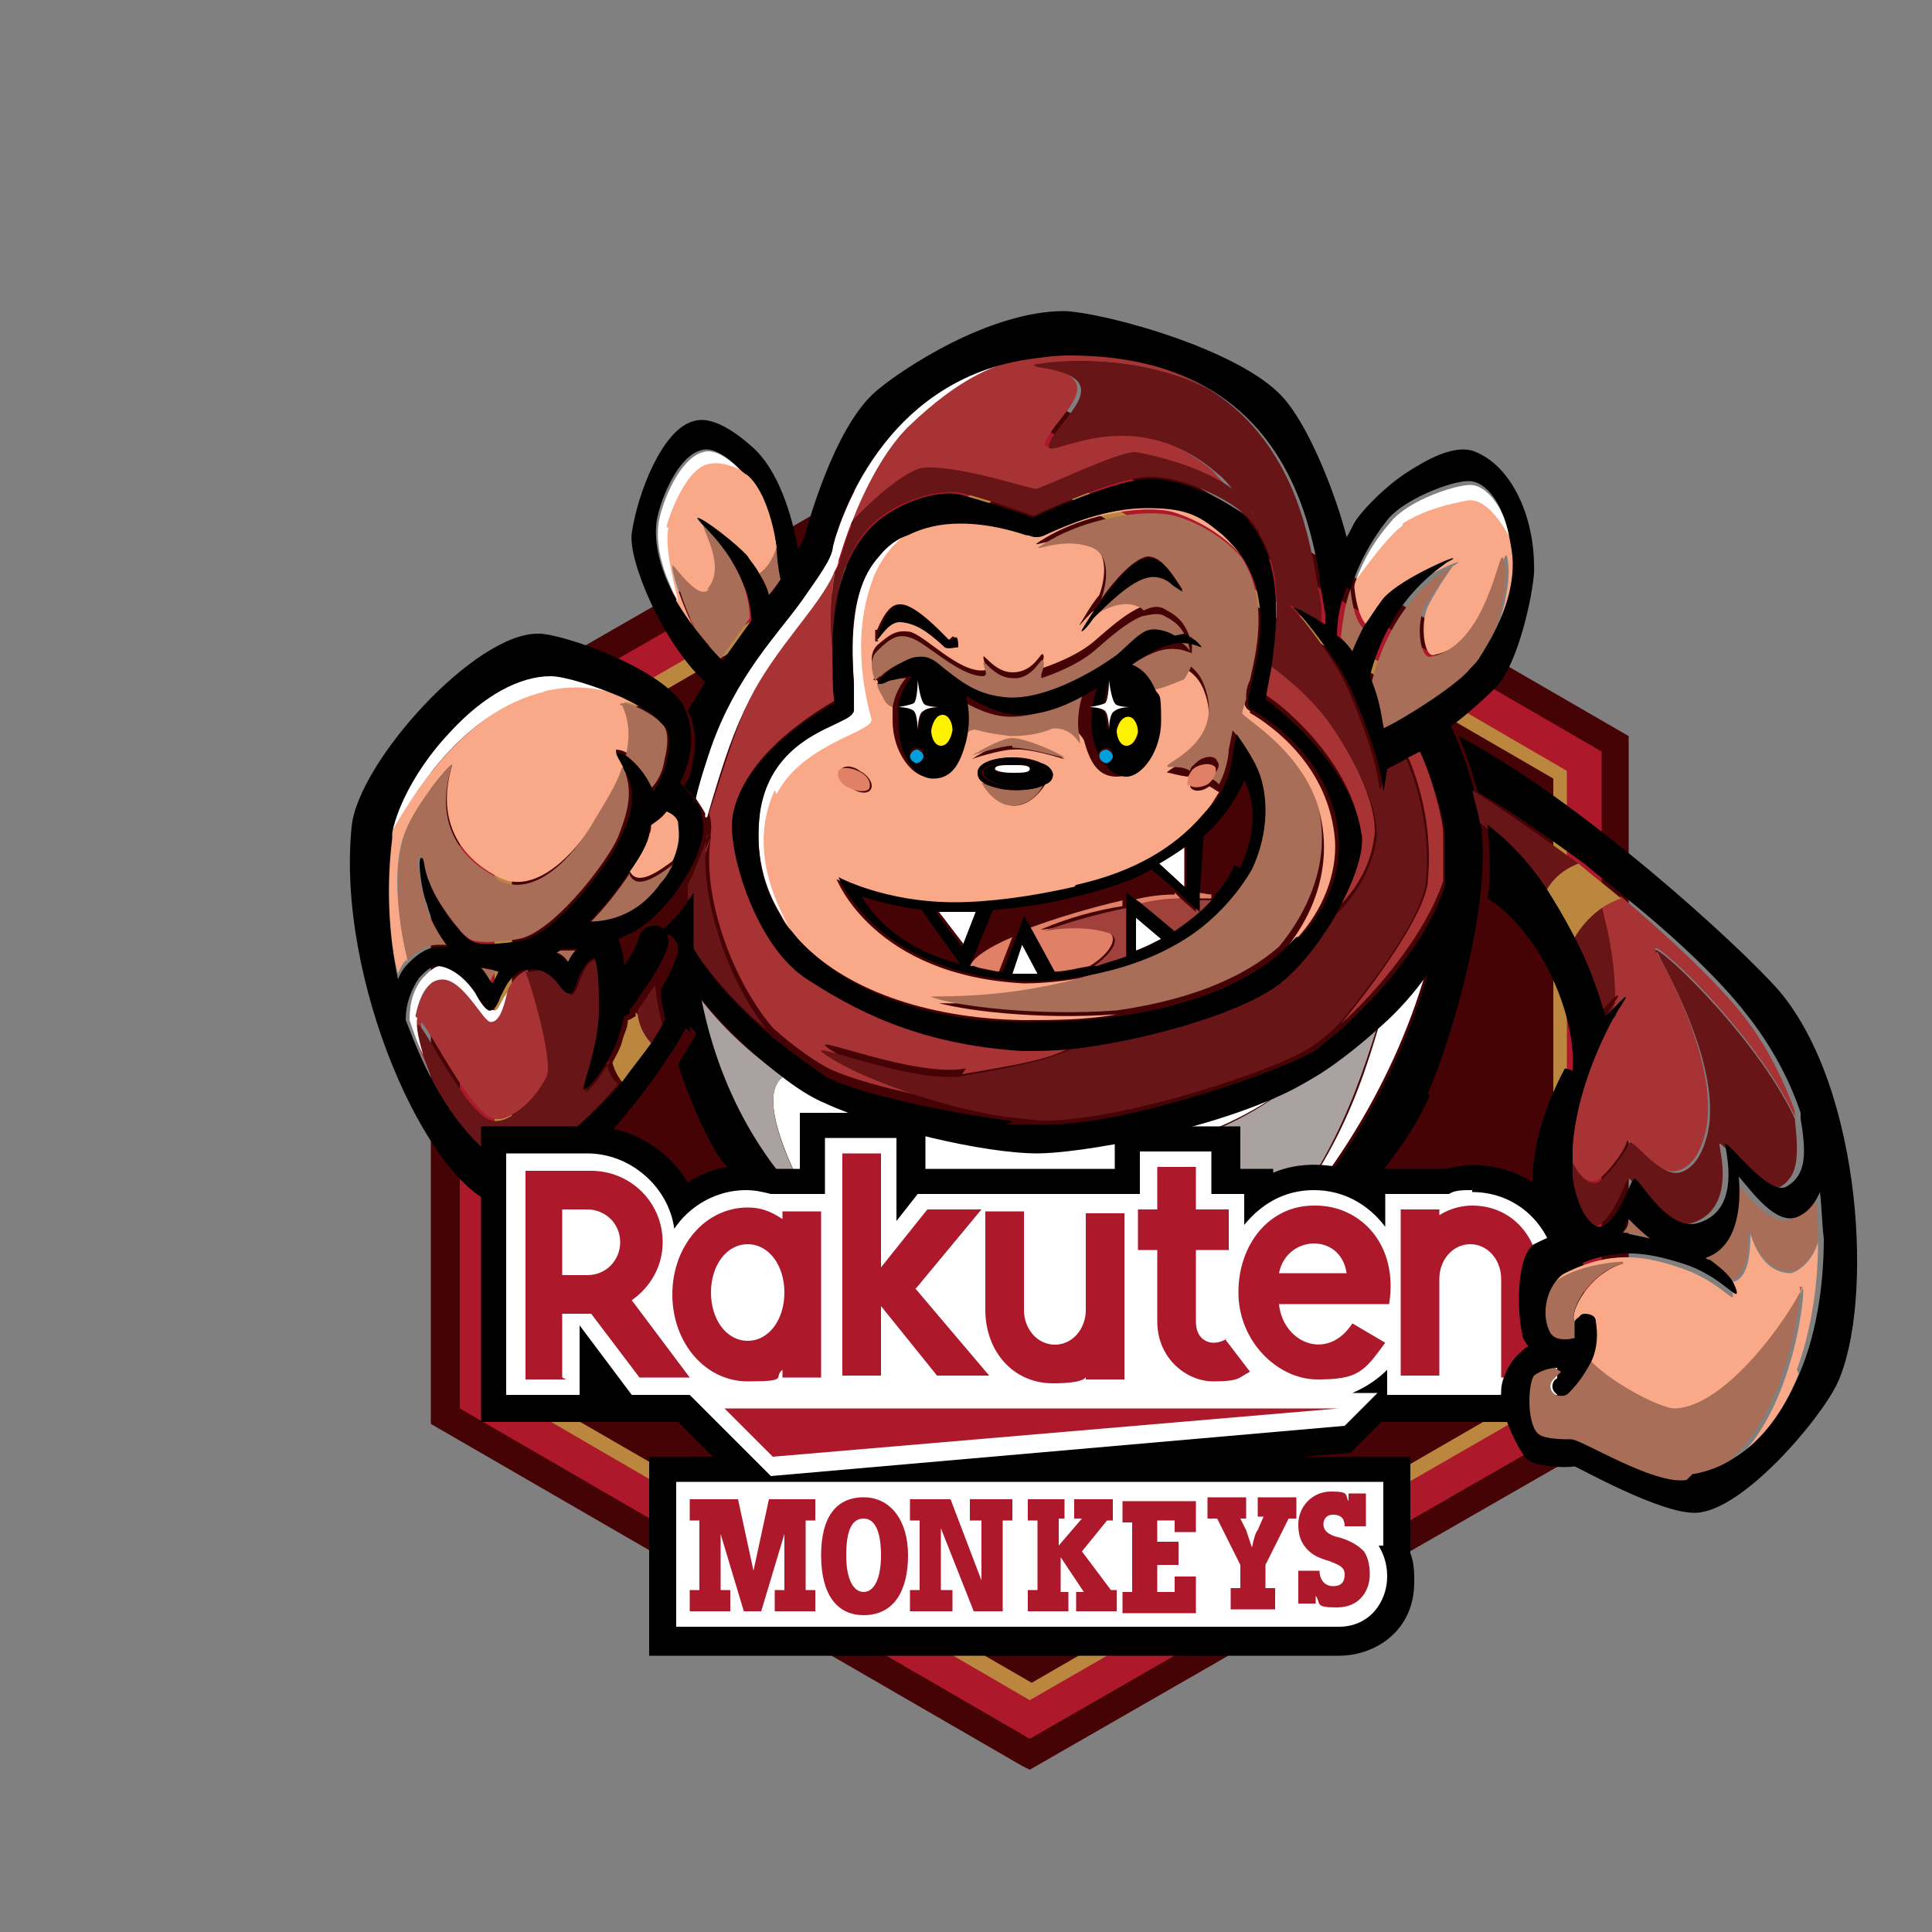 <?xml version="1.0" encoding="UTF-8"?>
<svg id="_레이어_1" data-name="레이어_1" xmlns="http://www.w3.org/2000/svg" version="1.1" xmlns:xlink="http://www.w3.org/1999/xlink" viewBox="0 0 100 100">
  <rect x="0" y="0" width="100" height="100" fill="#808080" stroke="none"/>
  <!-- Generator: Adobe Illustrator 30.1.0, SVG Export Plug-In . SVG Version: 2.1.1 Build 136)  -->
  <defs>
    <clipPath id="clippath">
      <rect x="-509.3" y="-334" width="621.9" height="878.2" fill="none"/>
    </clipPath>
  </defs>
  <path d="M83.6,38.5l-30.2-17.5-30.3,17.4v34.9s30.2,17.5,30.2,17.5l30.3-17.4v-34.9Z" fill="#ad182b"/>
  <path d="M53.3,91.6l-.4-.2-30.6-17.7v-35.7s31-17.8,31-17.8l.4.2,30.6,17.7v35.7s-31,17.8-31,17.8ZM23.8,72.9l29.5,17.1,29.6-17v-34.1s-29.5-17.1-29.5-17.1l-29.6,17v34.1Z" fill="#450305"/>
  <path d="M80.8,40.1l-27.4-15.8-27.4,15.8v31.6s27.3,15.8,27.3,15.8l27.4-15.8v-31.6Z" fill="#450305"/>
  <path d="M53.3,88l-27.7-16.1v-32.1s27.8-16,27.8-16l27.7,16.1v32.1s-27.8,16-27.8,16ZM26.4,71.5l27,15.6,27-15.6v-31.2s-26.9-15.6-26.9-15.6l-27,15.6v31.2Z" fill="#bb873f"/>
  <g clip-path="url(#clippath)">
    <g>
      <path d="M25.3,57.8c1,.6,2.6-1.1,3.1-2.2.3-.7-.6-4.1-1.1-5.4-.5.2-.8.6-1,1-.3.8-.4,1.7-.9,1.7-.5,0-1.4-2.3-2.5-2.2-.8,0-1.2,1-1.4,1.9,0,.4,0,1.2.3,1.9.3.7.6,1.3,1,1.9-.5-1.4-.9-2.6-1-3.3-.2-1.1,2.1,3.8,3.5,4.7" fill="#a73335"/>
      <path d="M31.6,54.9c-.5.8-1.1,1.6-1.3,1.6,0,0,.8-2.2.8-4.1,0-1.2,0-2-.2-2.7,0,0,0,0-.1,0-.4,0-.7.8-.8,1.1-.1.2-.2.6-.4.7-.2,0-.4-.4-.7-.6-.4-.5-.8-.8-1.4-.6,0,0-.2,0-.3,0,.5,1.3,1.4,4.7,1.1,5.4-.5,1.1-2.1,2.8-3.1,2.2-1.5-.9-3.7-5.8-3.6-4.7,0,.7.5,2,1,3.3,1.1,1.9,2.3,3.2,3.1,3.6,1.5.7,4.3-1.6,6.3-4-.3-.2-.5-.6-.6-1.1" fill="#681517"/>
      <path d="M32.9,52.4c.1.7.4,1.3.8,1.6.2-.3.4-.7.6-.9-.2-.7-.3-1.4-.4-2.1-.3.4-.6.9-.9,1.3v.2Z" fill="#681517"/>
      <path d="M32.9,52.4v.2c-.2.1-.3.2-.4.2,0,.4-.2.7-.3,1.1-.1.4-.3.7-.5,1.1.1.4.3.8.6,1.1.6-.7,1.1-1.3,1.5-2-.4-.4-.7-.9-.8-1.6" fill="#bb873f"/>
      <path d="M73.9,45.7c-.2,1.6-2.5,4.9-4.5,7.3,1.9-1.7,4.4-4.7,5.3-7.4,0-.8,0-1.6,0-2.4,0-.9-.7-3.3-1.3-4.5-.2.1-.4.2-.6.3.5,1.1,1.4,3.6,1.1,6.6" fill="#a73335"/>
      <path d="M44.1,27c.6-.7,2.8-2.7,3.7-2.7,1.8-.1,5.5,1.1,5.7,1.1.4,0,4.4-2,5.2-1.9.6,0,3.6.7,5.1,2-.3-.4-.7-.7-1-1.1-4.6-4-9.1-.4-8.7-1.5.5-1.4,3.8-3.4-.6-4-.5,0,4.6-1,9,1.2-1.8-1.1-4.1-1.8-7.3-1.8h-.1c-.7,0-1.4,0-2.1.2-1.6.3-3.5,1-6.2,3.6-1.2,1.2-2.2,3-2.9,4.9" fill="#a73335"/>
      <path d="M49.8,55.6c2.2-.4,4.6-.7,5.8-1.5-1,.1-1.9.2-2.6.1-4.6-.2-7.9-1.6-11.1-3.7-2.7-1.7-4.1-6.6-3.9-8.3.4-3.4,5.2-5.9,5.3-6,0-.6-.1-1.2-.1-1.8-.3-1.9-.2-3.5,0-4.8-.9,1.7-3,3.8-4.3,6.4-.8,1.6-1.2,3-2.2,6.1.3.9,0,2.1-1,3.5v.4c.6-1.2,1.1-2.9,1.1-2.7-.5,2.9,1,7.3,3.2,9.9,1,.9,2,1.6,2.7,2,1.6.9,6.4,1.9,9.5,2.3-3.4-.6-7.8-2.1-9.4-3.3-.9-.7,4.6,1.6,7.2,1.1" fill="#a73335"/>
      <path d="M70.5,43.2c0,1-.5,2.5-1.4,3.9,1-.9,1.8-2.2,2-3.6.3-1.3-.6-3.6-2.2-6-1-1.5-2.5-2.7-3.2-3.2,0,.5-.2,1.1-.3,1.6,1.5.9,4.8,4.1,5,7.3" fill="#a73335"/>
      <path d="M53.7,19c4.4.6,1.1,2.6.6,4-.4,1.1,4.1-2.5,8.7,1.5.4.3.7.7,1,1.1.3.3.6.6.8.9.2.4.3.9.4,1.2,1.1,1.8,1,4.1.6,6.8.7.5,2.2,1.7,3.2,3.2,1.6,2.4,2.5,4.7,2.2,6-.3,1.4-1,2.6-2,3.6-.9,1.5-2.1,3-3.1,3.7-2.2,1.5-6.9,2.8-10.5,3.2-1.2.7-3.6,1.1-5.8,1.5-2.6.4-8.1-1.9-7.2-1.2,1.6,1.2,6,2.8,9.4,3.3.9.1,1.6.2,2.1.2,4.1,0,12.3-2.7,13.9-3.9.4-.3.8-.6,1.3-1.1,2-2.4,4.3-5.6,4.5-7.3.3-3-.6-5.5-1.1-6.6-.4.2-.8.4-1.1.6,0,.7-.1,1.3-.2,1.1-.2-1.8-1.3-4.4-1.8-5.5-.6-1.2-2.1-3.3-2.8-3.9-.3-.3,1.1.5,1.4.7,0,0,.1,0,.2.1,0-.1,0-.3,0-.5,0-.7-.2-1.3-.3-2-.4-2.2-1.3-7-5.6-9.6-4.4-2.2-9.5-1.2-9-1.2" fill="#681517"/>
      <path d="M73.8,50.3c-.7,1-1.5,1.9-2.4,2.7-1.3,4.5-3,8.7-8.2,13.7h0c5.2-4.4,8.9-10.5,10.6-16.4" fill="#fff"/>
      <path d="M58.1,60c-1.2-.2,4.2-.4,8.5-3.7-4.3,2.1-10.9,3.3-13,3.2-2.8,0-8.2-1.4-11-2.6-.5-.2-1.2-.6-2-1.2-.7.4-1.3,1.8,1.6,7.1,1,1,1.9,1.7,2.6,2.4.6.5,1.1,1,1.6,1.5h11.7c3.5-2.5,5.2-5.9.1-6.7" fill="#fff"/>
      <path d="M48.3,51.9c-.2,0,3.2.3,7.4-.9,2.6-.7,5.1-1.7,6.4-2.9-2.8,2.1-6.6,2.8-9.1,2.8-7.8-.4-9.7-5.4-9.7-5.4,0,0,2.4,1.3,6,1.3s4.1-.3,6.2-.8c4-.9,5.8-2.7,6.9-4,.3-.3.5-.7.7-1-.2-.1-.3-.2-.5-.3,0,0,0,0,0,0-.4.3-.9.3-1,0,0-.1,0-.3,0-.5-.3,0-.7-.1-1.1-.2-.7,0,3.1-1.1,1.8-4.3-.2-.5-.5-.8-.8-1,0,.2-.2.3-.3.4-.4.3-1.1.5-1.9.6.2.5.3,1.1.3,1.6,0,1.6-.8,2.9-1.8,2.9s-1.4-.8-1.7-1.9c-.5-.8-1.1-.9-1.4-.8-.7.2-1.5.4-2.2.4-.7,0-.9,0-1.7-.3-.2,0-.6,0-1.1.7-.3,1.1-.9,1.9-1.7,1.9s-1.8-1.3-1.8-2.9,0-.6,0-.9c-.3,0-.4-.3-.5-.5-.1-.2-.2-.4-.3-.7-.1,0-.2,0-.2,0,0,0,0,0,.1-.2-.1-.3-.4-1.1.1-1.6.7-.6,1-.8,1.7-.7.8.2,2.5,2.1,3.8,2,.3,0,0-.4,0-.7,0-.2.6.8,1.5.8,1.2,0,1.5-1.2,1.6-.9.1.2-.2.6-.1.7,0,0,1.6-.5,2.6-1.3.4-.3,1.6-1.5,2.6-1.9,0,0-.2-.2-.3-.2-.8-.4-1.9.2-2.3.5-.5.5-.7.8-.6.6.2-.3.5-.9,1-1.5.4-1.1.4-2.4-.6-2.7-1.4-.5-3,.3-2.6,0,2.2-1.5,5.5-2,7-1.6.7.2,2.4.9,3.5,2.2-.3-.5-.6-.9-1.1-1.3-1-.9-2.3-1.4-3.9-1.4s-4.2.9-5.1,1.3c-.4.2-.5.2-.7.2s-.2,0-.5-.1c-.6-.2-1.9-.6-3.4-.6s-1.9.2-2.7.6c-.6.4-1.2,1-1.8,2.3-.1.3-1.3,2.8-.1,7.3.2.7-3.6,1.1-4.9,3.9-1.3,2.5-.3,5.2.7,7,.2.2.4.5.6.7,2.4,2.6,6.6,4.1,11.6,4.2,1.6,0,3.3,0,4.9-.3-4,.3-8.2-.2-9.6-.7M54.1,40.6c-.3.5-.9,1.1-1.6,1.1-.8,0-1.5-.8-1.6-1.2-.2-.1-.3-.3-.3-.5,0-.5.8-.8,1.9-.8h0c.5,0,1,.1,1.4.3.4.2.6.4.6.6,0,.2-.2.4-.4.5M52.4,38.3c.6,0,2,.5,2.7,1,0,0-1.8-.6-2.7-.5-.6,0-2.2.5-2.1.5.7-.5,1.7-.9,2.1-.9M45.4,32.6c.3-.7.6-1.2,1-1.3.7-.2,2.2,1.4,2.6,1.8.2.2.4-.7.5.4,0,0-.5.1-.6,0-1-.9-1.7-1.4-2.4-1.3-.6,0-.9.8-1.2,1,0,0,0-.4,0-.6M43.5,39.9c.1-.3.6-.3,1,0,.4.2.7.6.6.9-.1.3-.6.3-1,0-.4-.2-.7-.6-.6-.9" fill="#f9a987"/>
      <path d="M64.7,36.8c-.2-.1-.3-.3-.3-.5,0,.2-.1.5-.2.7,0,.2,3.5,2,4.2,5.5.5,2.6-.5,5.1-2.1,6.9.3-.3.6-.5.8-.8,1.4-1.5,2.1-3.4,2-5.1-.3-3.8-3.2-5.9-4.4-6.6" fill="#f9a987"/>
      <path d="M43.1,34.5c0-2.6.2-5.3,1.8-7.1,1.2-1.4,3.6-2.1,4.8-1.9,1.3.3,3.8,1.2,3.8,1.2,0,0,3.8-1.8,5.7-2,1.8-.2,4.6,1.2,5.4,2.1.2.2.4.5.5.7,0-.4-.2-.8-.4-1.2-.2-.3-.4-.6-.8-.9-1.6-1.3-4.5-1.9-5.1-2-.8-.1-4.9,1.9-5.2,1.9s-3.9-1.2-5.7-1.1c-1,0-3.2,2.1-3.7,2.7-.3.7-.5,1.3-.7,2,0,.3-.2.5-.3.8-.2,1.3-.3,2.9,0,4.8" fill="#681517"/>
      <path d="M40.5,55.7c-1.7-1.2-3.2-2.6-4.4-4.2,1.1,5.5,3.7,8.9,6.1,11.3-2.9-5.2-2.3-6.7-1.6-7.1" fill="#a9a2a1"/>
      <path d="M52.5,40.9c-.7,0-1.3-.2-1.7-.4.2.4.8,1.2,1.6,1.2.8,0,1.4-.6,1.6-1.1-.3.2-.9.3-1.5.3h0Z" fill="#a96e58"/>
      <path d="M40.2,41.1c1.4-2.7,5.1-3.2,4.9-3.9-1.2-4.4,0-6.9.1-7.3.5-1.2,1.2-1.9,1.8-2.3-.6.3-1.1.7-1.5,1.1-1.6,1.9-1.4,5-1.3,6.7,0,.7,0,1,0,1.3-.1.3-.4.5-1,.7-1.3.6-3.7,1.7-3.9,4.9-.2,2.1.3,4,1.5,5.6-1-1.8-1.9-4.4-.7-7" fill="#fff"/>
      <path d="M68.4,42.4c-.7-3.5-4.2-5.3-4.1-5.5,0-.1.1-.4.2-.7,0-.3,0-.6.2-1,.3-1.4,1-4-.4-6.3-1.1-1.3-2.7-2-3.5-2.2-1.5-.4-4.8.1-7,1.6-.4.3,1.2-.5,2.6,0,1,.3,1,1.6.6,2.7.7-1,1.7-2.1,2.4-2.2.7,0,1.2.8,1.8,1.7,0,.1-.2,0-.5-.3-.4-.3-.8-.5-1.3-.4-.9.3-2,1.4-2.8,2.1.4-.3,1.5-.9,2.3-.5.1,0,.2.1.3.2.4-.2.8-.3,1.2,0,.8.4,1.1,1,1.3,1.8,0,0,0,0,0,0,0,0,0,0,0,0,0,.2,0,.7-.2,1,.3.2.6.5.8,1,1.3,3.2-2.5,4.2-1.8,4.3.4,0,.8,0,1.1.2,0-.2.2-.3.4-.5.4-.3.9-.3,1,0,.2.2,0,.6-.4.9.2,0,.4.2.5.3.5-1,.5-1.8.5-1.8l.2-1s.7.8,1,1.6c.7,1.4.7,3.5-.2,5.4-.6,1.2-1.5,2.2-2.6,3-1.3,1.3-3.8,2.2-6.4,2.9-4.2,1.1-7.6.8-7.4.9,1.3.5,5.6,1,9.6.7,4.2-.6,6.8-1.9,8.4-3.3,1.5-1.8,2.6-4.3,2.1-6.9" fill="#a96e58"/>
      <path d="M64.6,26.9c-.8-.9-3.6-2.3-5.4-2.1-1.9.2-5.6,1.9-5.7,2,0,0-2.6-.9-3.8-1.2-1.2-.3-3.6.5-4.8,1.9-1.6,1.8-1.9,4.6-1.8,7.1,0,.6,0,1.2.1,1.8-.1,0-4.9,2.6-5.3,6-.2,1.7,1.2,6.6,3.9,8.3,3.2,2.1,6.5,3.4,11.1,3.7.7,0,1.6,0,2.6-.1,3.5-.4,8.3-1.7,10.5-3.2,1-.7,2.2-2.1,3.1-3.7.8-1.4,1.4-2.9,1.4-3.9-.2-3.2-3.6-6.3-5-7.3.1-.5.2-1.1.3-1.6.4-2.7.4-5-.6-6.8-.1-.2-.3-.5-.5-.7M67.1,48.5c-.3.3-.5.5-.8.8-1.6,1.4-4.2,2.7-8.4,3.3-1.5.2-2.9.3-4.4.3h-.5c-5,0-9.2-1.6-11.6-4.2-.2-.2-.4-.5-.6-.7-1.2-1.6-1.7-3.5-1.5-5.6.3-3.2,2.6-4.3,3.9-4.9.6-.3.9-.4,1-.7,0-.2,0-.6,0-1.3-.1-1.7-.4-4.8,1.3-6.7.4-.5.9-.9,1.5-1.1.8-.4,1.7-.6,2.7-.6,1.5,0,2.8.4,3.4.6.2,0,.3.1.5.1.2,0,.3,0,.7-.2.9-.4,2.9-1.3,5.1-1.3s2.8.5,3.9,1.4c.4.4.8.8,1.1,1.3,1.4,2.3.7,4.9.4,6.3-.1.4-.2.8-.2,1,0,.2,0,.4.3.5,1.2.7,4.1,2.8,4.4,6.6.1,1.8-.6,3.6-2,5.1"/>
      <path d="M71.3,53c-1.3,1.2-2.5,2.1-3.2,2.5-.5.3-1,.6-1.6.9-4.2,3.3-9.7,3.5-8.5,3.7,5.1.7,3.4,4.1-.1,6.7h5.2c5.2-5,6.8-9.2,8.2-13.7" fill="#a9a2a1"/>
      <path d="M61.5,40.6c.2.2.6.2,1,0,0,0,0,0,0,0,.4-.3.5-.7.4-.9-.2-.2-.6-.2-1,0-.2.1-.3.3-.4.5,0,.2-.1.4,0,.5" fill="#df8067"/>
      <path d="M44,40.8c.4.2.9.2,1,0,.1-.3-.1-.7-.6-.9-.4-.2-.9-.2-1,0-.1.3.1.7.6.9" fill="#df8067"/>
      <path d="M45.9,35.2c-.2,0-.3.1-.5.2,0,.2.2.5.3.7.1.2.2.4.5.5.1-.6.4-1.2.7-1.5-.4,0-.7.1-1.1.2" fill="#a96e58"/>
      <path d="M56.3,35.7c-1.3.8-2.6,1.4-4,1.4-1,0-2-.5-2.8-1,.2.8.3,1.6,0,2.4.5-.7.9-.8,1.1-.7.8.2,1,.2,1.7.3.8,0,1.5-.1,2.2-.4.3,0,.9,0,1.4.8,0-.3-.1-.7-.1-1,0-.6.1-1.2.3-1.7" fill="#a96e58"/>
      <path d="M53.9,34.9c0,0,.2-.5.1-.7-.1-.3-.5,1-1.6.9-.9,0-1.5-1-1.5-.8,0,.3.3.6,0,.7-1.3,0-3-1.8-3.8-2-.6-.2-1,0-1.7.7-.5.5-.2,1.2-.1,1.6,0-.1.2-.3.3-.3.5-.5,1.2-.8,1.7-.9.7,0,1.1.4,1.6.7.9.6,1.7,1.2,3.2,1.4,2,.1,4.5-1.4,5.6-2.2.8-.6,1.3-1.1,1.7-1.3.5-.1,1,0,1.3.3.4.2.7.4.9.7-.2-.9-.5-1.4-1.3-1.8-.3-.2-.7-.1-1.2,0-1,.4-2.2,1.6-2.6,1.9-1,.8-2.6,1.3-2.6,1.3" fill="#a96e58"/>
      <path d="M58.1,34.5c.5.1.9.6,1.2,1.3.7-.1,1.4-.4,1.9-.6.1,0,.2-.2.3-.4.2-.3.3-.8.2-1-.1,0-.5-.2-.8-.2-.8-.1-1.6.3-2.8,1.1" fill="#a96e58"/>
      <path d="M34.8,29.4c-.1-.4,1.3,1.9,1.9,1.2,1-1.2-.2-3-.2-3.3-.3-.3-.5-.5-.4-.5.2,0,2.1,1.4,2.6,2,.1.2.4.5.6.9.3-.2.8-.7.9-1.4-.2-1.5-.7-3-1.5-3.7-.1-.1-.3-.3-.5-.4-.9-.4-1.7-.5-2.3.1-.7.7-1.3,2.3-1.5,3-.2.8.2,2.6.5,3.8.3.5.7,1.1,1.1,1.6-.6-1.2-1.1-2.6-1.2-3.3" fill="#f9a987"/>
      <path d="M34.5,27.3c.1-.6.8-2.3,1.5-2.9.6-.6,1.4-.5,2.3-.1-.5-.5-1.3-1.1-1.9-.9-1.2.3-2.1,2.5-2.3,3.6-.2,1.2.2,2.7,1,4.1-.3-1.2-.7-2.9-.5-3.8" fill="#fff"/>
      <path d="M39.3,29.7c.2.3.4.7.5,1.1l.6-.8c0-.5,0-1.1-.2-1.7-.2.7-.6,1.2-.9,1.4" fill="#a96e58"/>
      <path d="M36.7,30.5c-.6.7-2-1.6-1.9-1.2.2.7.6,2.1,1.2,3.3.4.5.9,1,1.3,1.5.5-.7,1-1.4,1.5-2.1,0-2.2-1.6-4-2.4-4.8,0,.3,1.2,2.2.2,3.3" fill="#a96e58"/>
      <path d="M36.7,43.2c0-.2-.5,1.4-1.1,2.6,0,.6,0,1.7,0,2.5,0,.1,0,.3,0,.4,1.1,1.7,2.6,3.4,4.1,4.6-2.1-2.6-3.6-7.2-3.1-10.1" fill="#681517"/>
      <path d="M36.6,42.3c.9-3.1,1.4-4.5,2.2-6.1,1.3-2.6,3.5-4.7,4.3-6.4.1-.3.3-.5.3-.8.2-.6.4-1.3.7-2,.7-1.8,1.7-3.7,2.9-4.9,2.7-2.6,4.6-3.3,6.2-3.6-8,1.3-10,9.5-10.1,9.8-.1.6-.7,1.5-1.6,2.7-1.3,1.8-3.4,3.9-4.7,7.6-.3.9-.6,1.8-.8,2.7.2.3.4.6.5.8,0,0,0,.1,0,.2" fill="#fff"/>
      <path d="M70.9,32.6c.4-.7.7-1.2.9-1.3.7-.9,3.6-2.3,3.7-2.2,0,0-.1.1-.3.2,0,0-.8,1.1-1.3,2.1-.4.9-.2,2.6.3,2.5,3-.5,3.6-5.8,3.8-5.1.3,1.1-.2,3.5-1.2,5.2,1.1-1.6,1.7-3.3,1.7-4.8,0-.5,0-1-.2-1.5-.5-.8-1.3-2.1-2.2-2-1.1.2-2.4.5-3.4,1.2-.8.6-1.8,1.9-2.4,2.8,0,.2-.2.4-.2.7.1,1,.4,2,.9,2.1" fill="#f9a987"/>
      <path d="M70.2,33.9c.2-.5.4-.9.6-1.3-.5,0-.8-1.1-.9-2.1-.3.8-.4,1.7-.5,2.5.3.3.6.6.8.8" fill="#a96e58"/>
      <path d="M77.8,28.9c-.2-.7-.8,4.6-3.8,5.1-.5,0-.7-1.6-.3-2.5.5-1,1.4-2,1.3-2.1-.8.5-3,2-4,5.9.4,1,.5,1.9.7,2.7,1.1-.5,3.9-2.3,4.5-3.1.2-.2.3-.4.5-.6.9-1.7,1.4-4.1,1.2-5.2" fill="#a96e58"/>
      <path d="M72.6,27.1c1.1-.7,2.3-1,3.4-1.2.9-.1,1.7,1.1,2.2,2-.3-1.5-1.2-2.8-2.1-2.8-.8,0-3.2.8-4.1,1.9-.8.9-1.4,1.9-1.8,3,.6-.8,1.6-2.2,2.4-2.8" fill="#fff"/>
      <path d="M52.4,38.7c.9,0,2.8.6,2.7.5-.8-.5-2.2-1-2.7-1-.5,0-1.4.5-2.1.9,0,0,1.5-.5,2.1-.5" fill="#a96e58"/>
      <path d="M73.9,56.6c1-2.2,3.2-9.2,2.8-13.4-.1-1.5-.7-3.7-1.6-5.6.8-.6,1.6-1.3,2.3-2,1.3-1.3,2.1-5.6,2-6.3,0-2.5-1.1-5.1-3-5.9-1.1-.5-2.7.5-3.5,1-1.1.7-2.2,1.8-2.7,2.5-.2.3-.3.6-.5.9-.5-2-1.8-5.4-3.1-7-2-2.6-9.3-4.6-11.5-4.7-3.9,0-8.4,3-9.7,4.1-2.3,1.9-3.7,7.4-3.8,7.7,0,0-.1.2-.3.5-.3-1.7-1-4.1-2.4-5.3-.9-.8-2.1-1.6-3-1.3-1.6.4-2.9,3.7-3.2,5.8-.2,1.4,1.6,5.7,3.8,7.7-.3.5-.6,1-.9,1.5.4.7.5,1.7.2,2.9,0,.3-.2.7-.4,1,.2.2.4.4.6.7.2-.9.5-1.8.8-2.7,1.3-3.7,3.4-5.8,4.7-7.6.9-1.3,1.5-2.1,1.6-2.7,0-.4,2.1-8.6,10.1-9.8.7-.1,1.4-.2,2.1-.2h.1c3.1,0,5.5.7,7.3,1.8,4.3,2.6,5.2,7.4,5.6,9.6,0,.5.2,1.3.3,2,0,.2,0,.3,0,.5,0,0-.1,0-.2-.1-.3-.2-1.7-1-1.4-.7.7.7,2.2,2.7,2.8,3.9.5,1.1,1.6,3.7,1.8,5.5,0,.2.1-.4.2-1.1.4-.2.8-.4,1.1-.6.2-.1.4-.2.6-.3.6,1.2,1.3,3.6,1.3,4.5,0,.8,0,1.6,0,2.4-.8,2.7-3.3,5.6-5.3,7.4-.4.4-.9.7-1.3,1.1-1.7,1.1-9.8,3.9-13.9,3.9s-1.2,0-2.1-.2c-3.1-.4-7.9-1.4-9.5-2.3-.7-.5-1.7-1.2-2.7-2-1.5-1.3-3.1-2.9-4.1-4.6,0-.1,0-.3,0-.4,0-.8,0-1.7,0-2.5-.1.2-.3.4-.4.6-.4.6-1,1.2-1.6,1.6h0c.3-.1.8-.1,1,.2.2.2.2.4.2.7-.2.6-.5,1.3-.9,1.9,0,.7.2,1.4.4,2.1,0,0,0-.2.1-.3.2-.4,1.5.3,1.3.6-.3.5-.6,1-.9,1.5.6,1.9,1.4,3.6,2,4.6.8,1.3,4.4,4.4,6.3,6.1.4.4.8.7,1.2,1.1h2c-.5-.5-1-1-1.6-1.5-.8-.7-1.7-1.4-2.6-2.4-2.4-2.3-5-5.8-6.1-11.3,1.3,1.6,2.8,3,4.4,4.2.8.6,1.5,1,2,1.2,2.8,1.3,8.2,2.6,11,2.6,2.1,0,8.7-1.1,13-3.2.6-.3,1.1-.6,1.6-.9,1.1-.7,2.2-1.6,3.2-2.5.9-.8,1.7-1.7,2.4-2.7-1.7,5.9-5.4,12-10.6,16.4h2.3c3.5-3.1,7.1-7,8.4-10.1M69.9,30.5c.4-1.3,1.1-2.6,2-3.7.9-1,3.2-1.9,4.1-1.9,1,0,1.8,1.3,2.1,2.8.1.5.2,1,.2,1.5,0,1.5-.6,3.1-1.7,4.8-.1.2-.3.4-.5.6-.6.8-3.4,2.6-4.5,3.1-.1-.9-.3-1.8-.7-2.7,1-3.8,3.2-5.3,4-5.9.2-.1.4-.2.3-.2,0-.1-3,1.2-3.7,2.2-.3.4-.6.9-.9,1.3-.2.4-.4.8-.6,1.3-.2-.3-.5-.6-.8-.8,0-.9.2-1.8.5-2.5M35,31c-.8-1.4-1.2-2.9-1-4.1.2-1.1,1.1-3.3,2.3-3.6.6-.2,1.4.4,1.9.9.2.2.3.3.5.4.8.7,1.3,2.3,1.5,3.7,0,.6.1,1.2.2,1.7-.2.3-.4.6-.6.8-.1-.4-.3-.8-.5-1.1-.2-.4-.5-.7-.6-.9-.5-.6-2.3-2-2.6-2,0,0,.1.2.4.5.8.8,2.3,2.6,2.4,4.8-.5.7-1,1.4-1.5,2.1-.5-.5-.9-1-1.3-1.5-.4-.5-.8-1.1-1.1-1.6"/>
      <path d="M21,49.8s0,0,.1-.1c-.8-3.3-.6-5.6-.1-6.7.6-1.5,2.4-3.6,2.4-3.4-1,3.4,1,5.1,2.4,5.8,1.7.9,3.6-.8,4.8-2.6.8-1.2,1.4-2.2,1.7-3.2-.2-.4-.5-.6-.4-.8,0,0,.3,0,.6.2.2-.9.2-1.7-.2-2.6-.1-.2,1.2.2,2,.8-.4-.5-1.2-.9-2-1.3-1.1-.4-2.4-.6-4.1-.2-4.2,1.1-6.9,5.6-7.9,7.2,0,0,0,.1,0,.2-.4,2.4-.3,4.9.3,7.3.1-.3.3-.6.5-.8" fill="#f9a987"/>
      <path d="M34.5,42c-.2.3-.5.5-.8.7,0,.2,0,.3-.1.5-.1.5-.5,1.2-1,1.9.4.8,1.5,0,2.3-.6.5-1.1.4-1.7.3-2,0,0-.1-.4-.6-.6" fill="#f9a987"/>
      <path d="M25.7,45.4c-1.4-.7-3.4-2.4-2.3-5.8,0-.2-1.8,1.9-2.4,3.4-.4,1.1-.7,3.5.1,6.7.5-.5,1-.8,1.6-.8.1,0,.3,0,.4,0-.5-.7-.9-1.4-1.1-2.2-.2-.8-.5-2.4-.3-2.4s.2.5.4,1.2c.4,1,1.6,2.7,2.2,3.1.5.3,2.4.1,2.9-.1,1.8-.7,4.3-4,4.8-5.2.3-.8.8-2,.4-3.2,0-.1-.1-.3-.2-.4-.3,1-1,2-1.7,3.2-1.2,1.9-3.1,3.6-4.8,2.6" fill="#a96e58"/>
      <path d="M28.8,49.3c.3.1.5.3.6.5.1-.2.2-.4.4-.6-.3,0-.5,0-.8,0,0,0-.2.1-.3.2" fill="#a96e58"/>
      <path d="M25.4,50.8c0-.2.2-.4.3-.6-.3,0-.6,0-.9-.2.2.2.4.5.5.7" fill="#a96e58"/>
      <path d="M32.2,36.5c.4.9.4,1.7.2,2.6.4.3.9.8,1.3,1.7h0c.3-.3.6-.8.7-1.5.2-.8.2-1.5-.1-1.8,0,0-.1-.1-.2-.2-.8-.7-2.1-1.1-2-.8" fill="#a96e58"/>
      <path d="M21.5,52.6c.2-1,.6-1.9,1.4-1.9,1.1,0,2.1,2.2,2.5,2.2.5,0,.7-.9.9-1.7,0,.1-.1.3-.2.4-.2.3-.3.7-.5.7-.2,0-.5-.6-.8-.9-.7-1-1.4-1.5-2-1.4-.3,0-.6.3-.9.6-.5.6-.7,1.3-.7,2.2.2.6.4,1.2.7,1.8-.2-.7-.4-1.5-.3-1.9" fill="#fff"/>
      <path d="M28.1,35.8c1.6-.4,2.9-.2,4.1.2-1.4-.6-2.9-1.1-3.7-1.1-1.6,0-3.5,1.1-5.3,3-1.5,1.6-2.6,3.7-2.9,5.1,1-1.7,3.6-6.2,7.9-7.2" fill="#fff"/>
      <path d="M32.6,45.2c-.6.9-1.3,1.8-2.1,2.6,1.4,0,2.7-.7,3.7-2,.3-.4.5-.8.7-1.1-.8.6-1.9,1.4-2.3.6" fill="#a96e58"/>
      <path d="M35.7,53.4c.2-.4-1.1-1-1.3-.6-.2.4-.4.8-.7,1.2-.5.7-1,1.3-1.5,2-2.1,2.4-4.9,4.7-6.3,4.1-.8-.4-2.1-1.7-3.2-3.6-.7-1.2-1.2-2.4-1.7-3.7,0-.9.3-1.6.7-2.2.3-.3.6-.6.9-.6.6,0,1.4.5,2,1.4.2.4.6,1,.8.9.2,0,.4-.4.5-.7l.2-.4c.2-.4.5-.8,1-1,0,0,.2,0,.3,0,.6-.1,1,.2,1.4.6.2.3.5.7.7.6.2,0,.3-.4.4-.7.1-.3.5-1,.8-1.1,0,0,0,0,.1,0,.2.8.2,1.6.2,2.7,0,1.8-.9,4-.8,4.1.2,0,.8-.7,1.3-1.6.2-.4.4-.7.5-1.1.1-.3.2-.6.3-1.1.1,0,.2-.1.3-.2v-.2c.1,0,.2-.2.2-.2.3-.4.6-.9.9-1.3.4-.7.8-1.3.9-1.9,0-.4-.2-.8-.6-.9-.4,0-.7.1-.9.5-.1.5-.4,1-.8,1.6,0-.4-.1-.9-.3-1.4.5-.2.9-.4,1.3-.7.6-.4,1.1-1,1.6-1.6.1-.2.3-.4.4-.6.9-1.4,1.3-2.6,1-3.5,0,0,0-.1,0-.2-.1-.3-.3-.5-.5-.8-.2-.2-.4-.5-.6-.7.2-.3.3-.7.4-1,.3-1.1.2-2.1-.2-2.9,0,0,0-.1-.1-.2-1.3-1.9-6.2-3.6-7.4-3.6-3.3-.1-9.4,6.7-9.7,10-.8,7.9,3.9,18.5,7.6,19.6,3,0,6.9-4.8,8.8-7.7.4-.6.7-1.1.9-1.5M20.3,43.3c0,0,0-.1,0-.2.3-1.5,1.4-3.5,2.9-5.1,1.8-2,3.7-3,5.3-3,.7,0,2.3.5,3.7,1.1.8.4,1.6.8,2,1.3,0,0,.1.1.2.2.3.3.3,1,.1,1.8-.1.6-.4,1.1-.7,1.6,0,0,0,0,0-.1-.4-.9-.9-1.4-1.3-1.7-.3-.2-.5-.3-.6-.2,0,.1.2.4.4.8,0,.1.1.2.2.4.5,1.2,0,2.4-.4,3.2-.5,1.2-3,4.5-4.8,5.2-.6.2-2.5.4-2.9.1-.7-.4-1.8-2-2.2-3.1-.3-.7-.2-1.2-.4-1.2s0,1.7.3,2.4c.2.8.6,1.6,1.1,2.2-.1,0-.3,0-.4,0-.6,0-1.1.3-1.6.8,0,0,0,0-.1.1-.2.2-.4.5-.5.8-.5-2.4-.6-4.9-.3-7.3M34.9,44.6c-.2.4-.4.8-.7,1.1-.9,1.3-2.2,2-3.7,2,.8-.8,1.5-1.7,2.1-2.6.5-.7.9-1.4,1-1.9,0-.2,0-.3.1-.5.3-.2.5-.4.8-.7.5.2.6.5.6.6,0,.3.2.9-.3,2M29.8,49.2c-.2.2-.3.4-.4.6-.2-.2-.4-.4-.6-.5,0,0,.2-.1.3-.2.3,0,.5,0,.8,0M25.4,50.8c-.2-.3-.3-.5-.5-.7.3,0,.6.1.9.2-.1.2-.2.4-.3.6"/>
      <path d="M53.9,39.6c-.3-.1-.8-.2-1.3-.2h0c-1,0-1.7.3-1.7.6,0,.3.7.7,1.8.7h0c1,0,1.7-.3,1.7-.6,0-.1-.2-.3-.5-.4M52.4,39.6c.5,0,.9,0,.9.2s-.4.2-.9.2c-.5,0-.9,0-.9-.2,0-.1.4-.2.9-.2"/>
      <path d="M53.9,39.5c-.4-.2-.9-.2-1.4-.3h0c-1.1,0-1.9.3-1.9.8,0,.2.1.4.3.5.4.2.9.4,1.7.4h0c.6,0,1.2-.1,1.5-.3.3-.1.4-.3.4-.5,0-.2-.2-.5-.6-.6M52.6,40.7h0c-1.1,0-1.8-.4-1.8-.7,0-.3.7-.6,1.7-.6h0c.5,0,1,0,1.3.2.3.1.5.3.5.4,0,.3-.7.6-1.7.6"/>
      <path d="M60.8,32.9c-.3-.2-.9-.4-1.3-.3-.5.1-1,.7-1.7,1.3-1.1.8-3.6,2.3-5.6,2.2-1.5-.1-2.3-.7-3.2-1.4-.4-.3-.8-.8-1.5-.7-.4,0-1.1.4-1.7.9-.1.1-.2.2-.3.3,0,0,0,.1-.1.2,0,0,0,0,.2,0,.1,0,.3-.1.5-.2.3,0,.7-.2,1.1-.2-.3.4-.6.9-.7,1.5,0,.3,0,.6,0,.9,0,1.6.8,2.9,1.8,2.9s1.4-.8,1.7-1.9c.2-.8.2-1.6,0-2.4.8.5,1.8,1,2.8,1,1.4,0,2.7-.6,4-1.4-.2.5-.3,1.1-.3,1.7,0,.4,0,.7.1,1,.3,1.1.9,1.9,1.7,1.9s1.8-1.3,1.8-2.9-.1-1.2-.3-1.6c-.3-.7-.7-1.1-1.2-1.3,1.1-.8,2-1.2,2.8-1.1.3,0,.7.2.8.2,0,0,0,0,0,0h0c-.2-.3-.5-.5-.9-.7M47.4,39.4c-.2,0-.3-.2-.3-.4,0,0,0,0,0,0,0-.2.2-.3.4-.3.2,0,.3.2.3.4,0,0,0,0,0,0,0,.2-.2.3-.4.3,0,0,0,0,0,0M47.8,36.8c-.2.2-.3,1-.3,1,0,0,0-.8-.2-1-.2-.2-.8-.2-.8-.2,0,0,.7,0,.8-.2.2-.2.2-1.2.2-1.2,0,0,0,.9.3,1.2.2.2.8.2.8.2,0,0-.6,0-.8.2M48.7,38.6c-.3,0-.5-.4-.5-.8,0-.4.3-.8.6-.8.3,0,.5.4.5.8,0,.4-.3.8-.6.8M57.2,39.4c-.2,0-.3-.2-.3-.4,0-.2.2-.3.4-.3.2,0,.3.2.3.4,0,.2-.2.3-.4.3,0,0,0,0,0,0M57.6,36.8c-.2.2-.3,1-.3,1,0,0,0-.8-.2-1-.2-.2-.8-.2-.8-.2,0,0,.7,0,.8-.2.2-.2.2-1.2.2-1.2,0,0,0,.9.3,1.2.2.2.8.2.8.2,0,0-.6,0-.8.2M58.3,38.6c-.3,0-.5-.4-.5-.8,0-.4.3-.7.6-.7.3,0,.5.4.5.8,0,.4-.3.7-.6.7"/>
      <path d="M56.6,32c.7-.7,1.9-1.9,2.8-2.1.4-.1.9,0,1.3.4.3.2.6.4.5.3-.5-.9-1.1-1.8-1.8-1.7-.7,0-1.7,1.2-2.4,2.2-.4.5-.7,1-1,1.5-.1.2.2,0,.6-.6"/>
      <path d="M45.3,33.2c.3-.2.6-.9,1.2-1,.7,0,1.5.4,2.4,1.3.1.1.7,0,.7,0,0-1-.3-.2-.5-.4-.4-.4-1.9-2-2.6-1.8-.5.1-.7.7-1,1.3,0,.2-.2.6,0,.6"/>
      <path d="M49.8,49.9l-2-2.8h0c-1.4-.1-2.4-.4-3.1-.7,1,1.7,2.9,2.9,5.1,3.5" fill="#450305"/>
      <path d="M59.4,45c-1.1.5-2.3,1-3.9,1.4-1.4.3-2.8.6-4.3.7l-1.2,2.9c0,0,.1,0,.2,0,0-.4.8-1,2.2-1.6l.4-1.1.4.7c1.6-.6,3.3-1.2,5-1.5v-.4s.4.3.4.3c.8-.1,1.5-.2,2.2-.3l-1.4-1.2Z" fill="#450305"/>
      <path d="M62.1,43.3l-.2,3c.4,0,.7,0,1,.1.4-.5.8-1,1-1.5.7-1.5.9-3.2.2-4.5-.3.7-.9,1.8-2.1,2.9" fill="#450305"/>
      <path d="M61.9,46.5c.4,0,.7,0,.8,0v-.2c-.2,0-.5-.1-.8-.1v.2Z" fill="#df8067"/>
      <path d="M60.8,46.3c-.7,0-1.5.1-2.2.3l.3.2c.8-.1,1.6-.2,2.2-.3l-.3-.3Z" fill="#df8067"/>
      <path d="M50.2,50c.5.1,1,.2,1.5.3l.7-1.8c-1.4.6-2.2,1.2-2.2,1.6" fill="#df8067"/>
      <path d="M54.4,50.3c.7,0,1.4-.2,2-.3,1-.6,1.6-1.5.9-1.8-1.5-.5-3.5,0-3.4-.1,1.4-.6,2.9-1,4.2-1.2v-.3c-1.7.4-3.4.9-5,1.5l1.2,2.2Z" fill="#df8067"/>
      <path d="M57.4,48.3c.7.3.1,1.1-.9,1.8,0,0,.1,0,.2,0,.5-.1,1.1-.3,1.6-.5v-2.6c-1.5.3-2.9.7-4.3,1.2,0,0,1.9-.4,3.4.1" fill="#a0413b"/>
      <path d="M61.9,47.2l-.8-.7c-.7,0-1.5.1-2.2.3l1.8,1.5c.8-.5,1.5-1.1,2-1.7-.2,0-.5,0-.8,0v.7Z" fill="#a0413b"/>
      <path d="M49.4,47.2c-.3,0-.6,0-.8,0l1.3,1.7.7-1.8c-.4,0-.8,0-1.2,0" fill="#fff"/>
      <path d="M52.9,48.9l-.5,1.5c.5,0,.9,0,1.4,0l-.8-1.5Z" fill="#fff"/>
      <path d="M61.3,45.9v-2.1c-.3.3-.8.6-1.3.9l1.3,1.2Z" fill="#fff"/>
      <path d="M58.8,47.5v1.7c.5-.2.9-.4,1.3-.6l-1.3-1.1Z" fill="#fff"/>
      <path d="M55.6,45.9c-2.2.5-4.4.8-6.2.8-3.6,0-6-1.3-6-1.3,0,0,1.9,5,9.7,5.4,2.4,0,6.3-.6,9.1-2.8,1-.8,1.9-1.8,2.6-3,.9-1.9.9-4,.2-5.4-.4-.8-1-1.6-1-1.6l-.2,1s0,.8-.5,1.8c-.2.4-.4.7-.7,1-1.1,1.3-2.9,3.1-6.9,4M48.5,47.2c.7,0,1.3,0,2,0l-.7,1.8-1.3-1.7ZM47.7,47.1h0s2,2.8,2,2.8c-2.3-.6-4.1-1.8-5.1-3.5.6.2,1.7.5,3.1.7M52.4,50.4l.5-1.5.8,1.5c-.5,0-.9,0-1.4,0M58.8,47.5l1.3,1.1c-.4.2-.8.5-1.3.6v-1.7ZM63.9,44.8c-.3.6-.6,1.1-1,1.5,0,0,0,.1-.1.2-.6.7-1.3,1.2-2,1.7l-1.8-1.5-.3-.2-.4-.3v.4s0,.3,0,.3v2.6c-.5.2-1,.3-1.5.5,0,0-.1,0-.2,0-.7.1-1.3.3-2,.3l-1.2-2.2-.4-.7-.4,1.1-.7,1.8c-.5,0-1-.1-1.5-.3,0,0-.1,0-.2,0l1.2-2.9c1.3-.1,2.8-.3,4.3-.7,1.6-.4,2.9-.8,3.9-1.4l1.4,1.2.3.3.8.7v-.7s0-.2,0-.2l.2-3c1.2-1.1,1.8-2.2,2.1-2.9.7,1.3.5,3-.2,4.5M61.3,45.9l-1.3-1.2c.5-.3,1-.6,1.4-.9v2.1Z"/>
      <path d="M48.6,36.6s-.7,0-.8-.2c-.2-.3-.3-1.2-.3-1.2,0,0,0,1-.2,1.2-.2.1-.8.2-.8.2,0,0,.6,0,.8.2.2.2.2,1,.2,1,0,0,0-.9.3-1,.2-.2.8-.2.8-.2" fill="#fff"/>
      <path d="M48.8,37c-.3,0-.5.3-.6.8,0,.4.2.8.5.8.3,0,.5-.3.6-.8,0-.4-.2-.8-.5-.8" fill="#fff200"/>
      <path d="M47.5,38.8c-.2,0-.3.1-.4.3,0,0,0,0,0,0,0,.2.1.3.3.4.2,0,.3-.1.4-.3,0-.2-.1-.3-.3-.4s0,0,0,0" fill="#009edb"/>
      <path d="M58.5,36.6s-.7,0-.8-.2c-.2-.3-.3-1.2-.3-1.2,0,0,0,1-.2,1.2-.2.1-.8.2-.8.2,0,0,.6,0,.8.2.2.2.2,1,.2,1,0,0,0-.9.3-1,.2-.2.8-.2.8-.2" fill="#fff"/>
      <path d="M58.4,37.1c-.3,0-.5.3-.6.7,0,.4.2.8.5.8.3,0,.5-.3.6-.7,0-.4-.2-.8-.5-.8" fill="#fff200"/>
      <path d="M57.3,38.8c-.2,0-.4.1-.4.3,0,0,0,0,0,0,0,.2.1.3.3.4.2,0,.3-.1.4-.3,0-.2-.1-.3-.3-.4" fill="#009edb"/>
      <path d="M52.4,40c.5,0,.9,0,.9-.2s-.4-.2-.9-.2-.9,0-.9.2c0,.1.4.2.9.2" fill="#fff"/>
      <path d="M69.3,85.7h-35.7v-10.3h3.3l-1.8-1.8h-10.2v-15.3h5.6c2.1,0,4,1.1,5.1,2.9.9-.6,2-.9,3.1-.9s1,0,1.5.2h1.2v-2.9h6.5v2.9h9.8v-2.2h6.5v2.2h1.7v.2c1.4-.6,3-.5,4.5,0v-.2h4.4c.5-.1,1-.2,1.4-.2,3.3,0,5.8,2.6,5.8,6v7.3h-10.5l-1.6,1.6-2.5.2h5.6v5c.2.5.2,1,.2,1.5,0,2.5-2,3.8-3.9,3.8"/>
      <path d="M76.2,61.6c-.5,0-.9,0-1.2.2h-3.3v1.7c-.9-1.2-2.2-1.9-3.7-1.9-1.5,0-2.7.7-3.6,1.8v-1.6h-1.7v-2.2h-3.7v2.2h-11.5l-1.1,1.4v-4.3h-3.7v2.9h-2.8c-.4-.1-.8-.2-1.3-.2-1.5,0-2.9.8-3.7,2-.3-2.2-2.3-3.9-4.5-3.9h-4.2v12.5h3.8v-3.6l2.7,3.6h3l4.2,4.2,29.7-2.6,1.7-1.7h-1.3c.7-.3,1.3-.7,1.8-1.2v1.3h8.8v-5.9c0-2.6-1.9-4.6-4.4-4.6" fill="#fff"/>
      <path d="M71.3,80h.3v-3.3s-4.8,0-5.1,0h-31.5v7.5h34.3c1.6,0,2.5-1.3,2.5-2.6,0-.7-.2-1.2-.5-1.7h0" fill="#fff"/>
      <path d="M69.4,72.9h-31.9l2.5,2.5,29.3-2.5Z" fill="#ad182b"/>
      <path d="M40.5,62.7v.4c-.6-.4-1.1-.6-1.8-.6-2.2,0-3.9,2-3.9,4.5s1.7,4.5,3.9,4.5,1.3-.2,1.8-.6v.4h2v-8.6h-2ZM38.7,69.4c-1.1,0-1.9-1.1-1.9-2.5s.8-2.5,1.9-2.5,1.9,1.1,1.9,2.5-.8,2.5-1.9,2.5" fill="#ad182b"/>
      <path d="M56.2,62.7v5.1c0,1-.7,1.8-1.6,1.8s-1.6-.8-1.6-1.8v-5.1h-2v5.1c0,2.1,1.4,3.8,3.5,3.8s1.7-.5,1.7-.5v.3h2v-8.6h-2Z" fill="#ad182b"/>
      <path d="M74.5,71.3v-5.1c0-1,.7-1.8,1.6-1.8s1.6.8,1.6,1.8v5.1h2v-5.1c0-2.1-1.4-3.8-3.5-3.8-1,0-1.7.5-1.7.5v-.3h-2v8.6h2Z" fill="#ad182b"/>
      <path d="M29.1,71.3v-3.3h1.5l2.5,3.3h2.6l-3-4c1-.7,1.6-1.8,1.6-3,0-2.1-1.7-3.7-3.7-3.7h-3.4v10.8h2.1ZM29.1,62.6h1.3c.9,0,1.7.7,1.7,1.7,0,.9-.7,1.7-1.7,1.7h-1.3v-3.3Z" fill="#ad182b"/>
      <path d="M63.5,69.3c-.2.1-.4.2-.7.2-.3,0-.9-.2-.9-1.1v-3.7h1.7v-2.1h-1.7v-2.2h-2v2.2h-1v2.1h1v3.7c0,1.9,1.5,3.1,2.9,3.1s1.3-.2,1.9-.5l-1.3-1.7Z" fill="#ad182b"/>
      <path d="M47.4,66.7l3.4-4.1h-2.8l-2.4,3v-5.9h-2v11.5h2v-3.6l2.9,3.6h2.7l-3.9-4.6Z" fill="#ad182b"/>
      <path d="M68,62.4c-2.3,0-3.9,2-3.9,4.5s2,4.5,4.1,4.5,2.4-.4,3.5-1.9l-1.7-1c-1.3,2-3.6,1-3.8-1h5.7c.5-3.1-1.5-5.1-3.8-5.1M69.7,65.9h-3.5c.4-2,3.2-2.1,3.5,0" fill="#ad182b"/>
      <path d="M38.2,77.6l.8,3.7.8-3.7h2.4v1.1h-.5v3.6h.5v1.1h-2.1v-1.1h.5v-2.9l-1.2,4h-.9l-1.2-4v2.9h.5v1.1h-2.1v-1.1h.5v-3.6h-.5v-1.1h2.4Z" fill="#ad182b"/>
      <path d="M44.7,83.6c-1.4,0-2.2-1.1-2.2-3.1s.8-3,2.2-3,2.3,1.2,2.3,3-.7,3.1-2.3,3.1M45.6,80.5c0-1.2-.3-1.9-.9-1.9s-.9.6-.9,1.9.4,1.9.9,1.9.9-.6.9-1.9" fill="#ad182b"/>
      <path d="M49.2,77.6l1.6,4.2v-3.1h-.6v-1.1h2.2v1.1h-.5v4.7h-1.5l-1.7-4.3v3.2h.6v1.1h-2.2v-1.1h.5v-3.6h-.5v-1.1h2Z" fill="#ad182b"/>
      <path d="M55.1,77.6v1h-.3v1.4l1.2-1.4h-.4v-1h2v1.1h-.3l-1.3,1.6,1.5,2h.3v1.1h-2.1v-1h.4l-1.2-1.8v1.8h.4v1h-2.1v-1.1h.5v-3.6h-.5v-1.1h2.1Z" fill="#ad182b"/>
      <path d="M61.9,77.6v1.7h-1.1v-.6h-.9v1.1h1.1v1.2h-1.1v1.4h.9v-.8h1.1v1.9h-3.8v-1.1h.5v-3.6h-.5v-1.1h3.8Z" fill="#ad182b"/>
      <path d="M64.5,77.6v1h-.3l.3.6c.1.3.2.6.3.9.1-.5.2-.8.3-.9l.3-.7h-.3v-1h2v1.1h-.4l-1.2,2.4v1.2h.5v1.1h-2.3v-1.1h.5v-1.2l-1.2-2.4h-.5v-1.1h2Z" fill="#ad182b"/>
      <path d="M70.7,77.4v1.6h-1.1c0-.4-.2-.6-.6-.6s-.5.3-.5.5c0,.4.4.6.9.7.6.2.9.4,1.2.7.2.3.3.7.3,1.2,0,.8-.5,1.7-1.7,1.7s-.8-.2-1.1-.6v.4h-.9v-1.7h1.1c0,.5.3.8.7.8s.6-.2.6-.6-.3-.5-.8-.7c-.7-.2-1-.4-1.3-.8-.2-.3-.3-.6-.3-1.1,0-.9.7-1.7,1.7-1.7s.7.2.9.5v-.4h.9Z" fill="#ad182b"/>
      <path d="M93,70.9c.7-1.9,1.1-4.2,1.1-6.6-.3,1-1,1.5-1.4,1.6-1.7,0-2.1-2.2-2.1-2,0,2-.5,2.5-1.2,2.5.2.3.3.5.3.7,0,.3-.9-.9-2.8-1.5-1.8-.6-3.5-.9-5.9.3-.4.2-.6.5-.8.8,1.3-1.3,4.1-1.4,3.8-1.3-1.7.5-2.8,2.5-2.5,3,.1-.2.4-.4.7-.2.1,0,.2.2.3.3.2.7.1,1.4-.2,2,.9,1.1,3.5,2.6,4.4,2.5,2.7-.1,5.9-4.9,6.6-6.3.2-.5-.3,6.4-3.8,9.2,1.5-.9,2.7-2.6,3.6-4.8" fill="#f9a987"/>
      <path d="M84,65.3c.3,0-2.5,0-3.8,1.3-.4.8-.5,1.8-.2,2.4.2.5,1,.5,1.5.3,0-.2,0-.4,0-.6,0-.1,0-.2,0-.3-.3-.5.7-2.5,2.5-3" fill="#a96e58"/>
      <path d="M93.3,66.6c-.6,1.4-3.9,6.2-6.6,6.3-.8,0-3.4-1.4-4.4-2.5-.2.6-.6,1.1-1.2,1.7-.2.2-.5.2-.7,0-.2-.2-.2-.5,0-.7.1-.1.2-.2.4-.4,0,0-.2-.1-.3-.2-.3,0-.7,0-1.2.4-.3.4-.4,2.4.2,3,.3.3,1.4.4,1.7.3.4,0,4.3,2.4,6,2.1.7-.1,1.5-.4,2.1-.8,3.5-2.8,4.1-9.7,3.8-9.2" fill="#a96e58"/>
      <path d="M90.6,63.8c0-.2.4,2,2.1,2,.4,0,1.1-.6,1.4-1.6,0-.8,0-1.6-.2-2.4-.3.6-.7,1.1-1.2,1.3-1.1.4-2.3-1.3-3-2.1.2,2.4-.5,3.8-1.7,4.2,0,0,.2,0,.2.1.5.3.8.6,1.1,1,.7,0,1.2-.5,1.2-2.5" fill="#a96e58"/>
      <path d="M84.3,63.1c0,.3-.1.5-.3.7.5,0,1,.2,1.4.3-.5-.4-.9-.8-1.1-1" fill="#a96e58"/>
      <path d="M83.6,51.6c.2-.2.2,0,0,.2h0c0,.2-.2.5-.4.7,0,0-.1.2-.2.3-1.3,2.5-1.8,4.8-2,6.5.4,1,.9,2,1.6,1.8.4-.1,1.5-1.5,1.6-2,.1-.4,1.5,1.8,2.6,1.5,1.3-.3,1.6-2.4,1.6-2.9.2-3.6-2.6-8.3-2.7-8.5-.5-1,5.1,4.1,7.2,8.6,0-.1,0-.2,0-.3-.7-1.9-1.6-3.6-2.8-5.1-1.3-1.6-3.6-3.8-6.2-6-.4.1-.7.3-1,.5.4,1.7.6,3.4.7,4.6" fill="#a73335"/>
      <path d="M85.8,49.3c0,.2,2.9,4.9,2.7,8.5,0,.5-.3,2.6-1.6,2.9-1.1.2-2.5-2-2.6-1.5-.1.4-1.2,1.8-1.6,2-.7.2-1.3-.8-1.6-1.8,0,.6,0,1.2,0,1.6.3,1.8,1,2.6,1.4,2.5,1-.2,1.6-2.4,1.8-2.5.2,0,1.8,2.8,3.3,2.3,2.4-.8,1.3-4.1,1.4-4.1.2-.1,2.3,2.8,3.2,2.2.9-.6.9-1.6.7-3.5-2.1-4.5-7.7-9.6-7.2-8.6" fill="#681517"/>
      <path d="M79.9,46.4c.3-.7,1-1.4,1.8-1.7-1.9-1.4-3.9-2.8-5.5-3.8.1.5.3,1.1.4,1.7,1.2.9,2.4,2.3,3.3,3.7" fill="#681517"/>
      <path d="M81.3,48.9c.7,1.4,1.1,2.7,1.4,3.7.2-.3.4-.5.7-.8,0,0,.1-.1.2-.2,0-1.2-.2-3-.7-4.6-.7.5-1.3,1.1-1.6,1.9" fill="#681517"/>
      <path d="M83.6,51.8c-.1.2-.3.4-.4.7.2-.3.4-.5.4-.7h0" fill="#681618"/>
      <path d="M79.9,46.4c.5.8,1,1.7,1.4,2.5.4-.8.9-1.4,1.6-1.9.3-.2.7-.4,1-.5-.7-.6-1.5-1.2-2.2-1.8-.8.3-1.5.9-1.8,1.7" fill="#bb873f"/>
      <path d="M81,55.3c-1.3,2.4-1.9,5-1.6,6.8,0,.4.5,1.2,1.2,1.8-.4.1-.8.3-1.2.5-.9.6-.9,3.4-.6,4.7,0,.2.2.4.3.6-.1,0-.3.2-.4.3-.5.4-1,1.3-1,2-.1,1,.8,2.9,1.3,3.5.4.4,1.9.5,2.5.4.1,0,4.5,2.5,6.3,2.4,2.4-.1,6.4-4.8,7.3-6.7,1.9-4.1,1.3-15.2-3-20.3-2-2.3-10.3-9.9-16.6-13.2,0,0,.2.5.4,1,0,0,.2.6.6,1.9,1.9,1.1,3.7,2.4,5.5,3.7.7.6,1.5,1.2,2.2,1.8,2.6,2.1,4.9,4.3,6.2,6,1.2,1.5,2.2,3.3,2.8,5.1v.3c.3,1.8.3,2.9-.7,3.5-.9.6-3-2.3-3.2-2.2-.1,0,1,3.4-1.4,4.1-1.6.5-3.1-2.4-3.3-2.3-.2,0-.8,2.3-1.8,2.5-.4,0-1.1-.7-1.4-2.5,0-.4,0-.9,0-1.6.1-1.7.7-4,2-6.5,0,0,.1-.2.2-.3.1-.3.3-.5.4-.7.2-.3.2-.4,0-.2-.3.3-.6.6-.9.9-.3-1-.7-2.3-1.4-3.7-.4-.8-.9-1.7-1.4-2.5-.9-1.5-2.1-2.8-3.3-3.7.1,1.2.2,2.5,0,3.8,2.9,1.9,4.6,6.2,4.4,8.9M87.3,76.6c-1.7.3-5.6-2.2-6-2.1-.3,0-1.4,0-1.7-.3-.6-.6-.5-2.6-.2-3,.4-.3.9-.4,1.2-.4.1,0,.2,0,.3.2-.1.1-.2.3-.4.4-.2.2-.2.5,0,.7.2.2.5.2.7,0,0,0,0,0,0,0,.5-.5.9-1.1,1.2-1.7.3-.7.3-1.4.2-2,0-.3-.3-.4-.6-.4-.1,0-.3.1-.3.3,0,.1,0,.2,0,.3,0,.2,0,.4,0,.6-.6.2-1.3.2-1.5-.3-.3-.6-.3-1.6.2-2.4.2-.3.5-.6.8-.8,2.3-1.2,4-.9,5.9-.3,1.9.6,2.8,1.9,2.8,1.5,0-.1-.1-.4-.3-.7-.3-.4-.7-.7-1.1-1,0,0-.2,0-.2-.1,1.2-.4,1.9-1.8,1.7-4.2.7.8,1.9,2.5,3,2.1.5-.2.9-.6,1.2-1.3.1.8.1,1.6.2,2.4,0,2.5-.4,4.8-1.1,6.6-.9,2.3-2.1,3.9-3.6,4.8-.6.4-1.4.7-2.1.8M84,63.8c.1-.2.2-.5.3-.7.3.3.7.7,1.1,1-.5-.1-.9-.2-1.4-.3"/>
    </g>
  </g>
</svg>